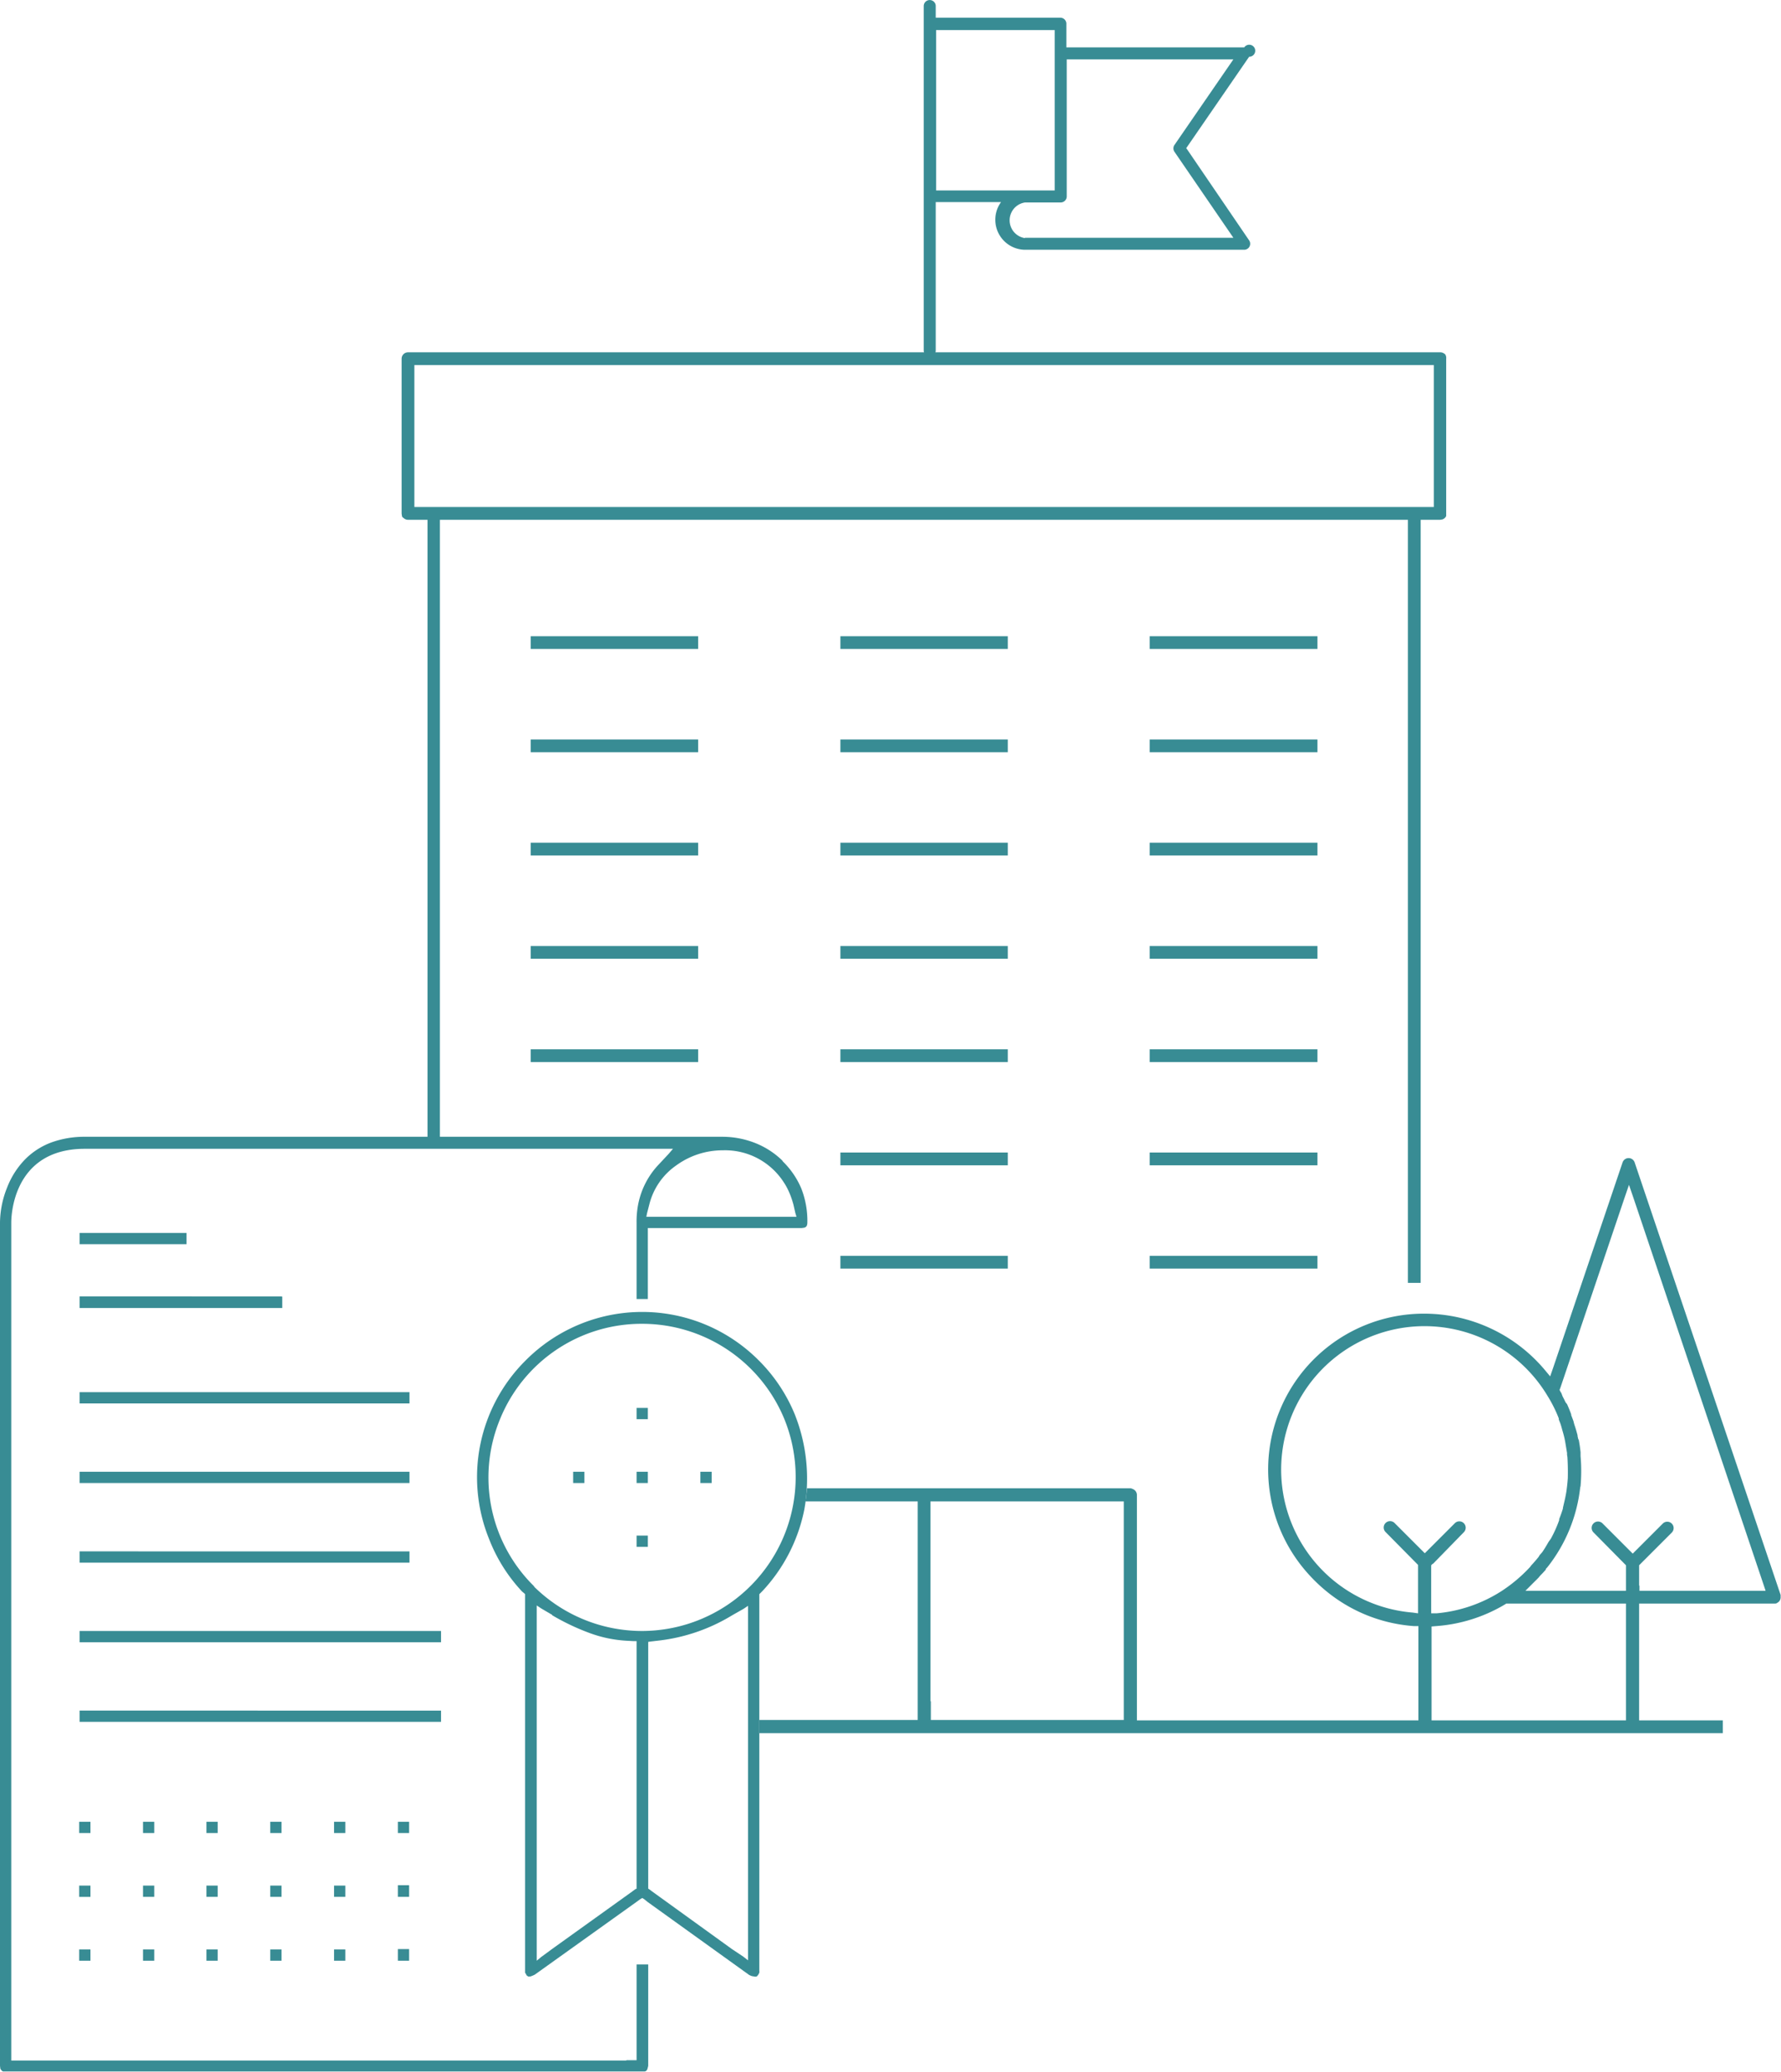 <svg xmlns="http://www.w3.org/2000/svg" width="164.717" height="191.559" shape-rendering="geometricPrecision" text-rendering="geometricPrecision" image-rendering="optimizeQuality" fill-rule="evenodd" clip-rule="evenodd" viewBox="0 0 4.745 5.518"><g fill="#388C94"><path d="M3.785 3.417V1.384H3.837l.006-.001a.017.017 0 0 0 .01-.009V.955A.017.017 0 0 0 3.85.943L3.847.941a.018.018 0 0 0-.01-.003H1.087a.018.018 0 0 0-.012.005.017.017 0 0 0-.005.012v.413l.001.006c0 .002.002.004.004.005a.017.017 0 0 0 .012.005H1.139V3.028h.033V1.384h2.579v2.032h.034zM2.023 4.615H4.59v-.034H3.029V3.98a.017.017 0 0 0-.011-.015.017.017 0 0 0-.006-.002H2.15a.464.464 0 0 1-.004.035h.299V4.58h-.422v.034zM3.51 3.344h-.447v.034h.447v-.034zm0-.275h-.447v.034h.447v-.034zm-.825.275h-.446v.034h.446v-.034zm0-.275h-.446v.034h.446v-.034zm.825-.275h-.447v.034h.447v-.034zm-.825 0h-.446v.034h.446v-.034zm-.825 0h-.446v.034h.446v-.034zm1.65-.275h-.447v.034h.447V2.52zm-.825 0h-.446v.034h.446V2.52zm-.825 0h-.446v.034h.446V2.52zm1.65-.275h-.447v.034h.447v-.034zm-.825 0h-.446v.034h.446v-.034zm-.825 0h-.446v.034h.446v-.034zm1.65-.275h-.447v.034h.447V1.97zm-.825 0h-.446v.034h.446V1.97zm-.825 0h-.446v.034h.446V1.97zm1.65-.275h-.447v.034h.447v-.034zm-.825 0h-.446v.034h.446v-.034zm-.825 0h-.446v.034h.446v-.034zM1.156.972H3.82v.378H1.104V.972H1.156zM2.479 4.53v-.532h.515V4.58H2.48V4.53z"/><path d="M4.744 4.247l-.389-1.152a.017.017 0 0 0-.026-.008.017.017 0 0 0-.006.008l-.185.547-.008.023-.015-.018a.42.42 0 0 0-.319-.149.415.415 0 0 0-.304.7c.07.075.166.124.275.132h.012v.261c0 .005.002.009.005.012a.017.017 0 0 0 .024 0 .017.017 0 0 0 .006-.012v-.26l.012-.001a.416.416 0 0 0 .184-.058l.003-.002h.319v.321c0 .005.002.009.005.012a.017.017 0 0 0 .025 0 .017.017 0 0 0 .005-.012V4.27h.361c.002 0 .005 0 .007-.002a.018.018 0 0 0 .006-.005.018.018 0 0 0 .003-.008v-.008zm-.926-.083L3.9 4.08a.017.017 0 0 0 0-.024.017.017 0 0 0-.024 0l-.07.07-.01.01-.01-.01-.07-.07a.017.017 0 0 0-.025 0 .017.017 0 0 0 0 .023l.083.084.004.004v.129l-.014-.002a.382.382 0 1 1 .359-.577.359.359 0 0 1 .03.06v.003l.004.01a.186.186 0 0 1 .005.017.323.323 0 0 1 .006.022.275.275 0 0 1 .003.016l.002.012.002.012v.005l.001.006a.664.664 0 0 1 .001.056.43.43 0 0 1-.002.022l-.001.008-.001.007a.42.42 0 0 1-.006.029l-.003.013v.002a.36.36 0 0 1-.01.028v.003a.339.339 0 0 1-.022.049l-.005.007-.002.003a.344.344 0 0 1-.016.026l-.007.008-.003.005a.4.4 0 0 1-.02.023l-.002.003A.403.403 0 0 1 4 4.237a.383.383 0 0 1-.173.059h-.014v-.128l.004-.004zm.549.058v-.054l.004-.004.083-.083a.017.017 0 0 0 0-.024.017.017 0 0 0-.024 0l-.07.07-.01.01-.01-.01-.07-.07a.017.017 0 0 0-.025 0 .017.017 0 0 0 0 .023l.083.084.004.004v.068h-.268l.024-.024.001-.001a.292.292 0 0 0 .01-.01l.005-.006.004-.004a.277.277 0 0 0 .01-.011l.001-.003.003-.003a.416.416 0 0 0 .088-.213l.001-.004a.471.471 0 0 0 0-.08v-.01a.403.403 0 0 0-.005-.034h-.001l-.002-.009v-.002a.437.437 0 0 0-.006-.021l-.003-.009-.002-.008-.006-.016v-.002a.403.403 0 0 0-.011-.027l-.004-.005a.404.404 0 0 0-.008-.016L4.16 3.71l-.001-.002-.001-.001-.003-.006.002-.005.17-.503.013-.038.013.038.345 1.025.006.018h-.336v-.014zM3.16.395l.168-.244a.016.016 0 1 0-.013-.025h-.474V.063a.016.016 0 0 0-.016-.016h-.332V.016a.016.016 0 0 0-.032 0v.917a.016.016 0 0 0 .032 0V.538h.174a.08.08 0 0 0 .063.127h.585A.016.016 0 0 0 3.328.64L3.161.395zM2.494.08h.316v.427h-.316V.08zm.237.554a.048.048 0 0 1 0-.095h.095a.016.016 0 0 0 .016-.016V.158h.444l-.157.228a.016.016 0 0 0 0 .018l.157.229H2.73zM.497 3.283H.212v.03h.285v-.03zM1.09 5.19H1.06v.031h.03v-.03zm0-.17H1.06v.031h.03v-.03zm0-.169H1.06v.03h.03v-.03zm-.17.34H.89v.03h.03v-.03zm0-.17H.89v.03h.03v-.03zm0-.17H.89v.03h.03v-.03zm-.17.34h-.03v.03h.03v-.03zm0-.17h-.03v.03h.03v-.03zm0-.17h-.03v.03h.03v-.03zm-.17.34h-.03v.03h.03v-.03zm0-.17h-.03v.03h.03v-.03zm0-.17h-.03v.03h.03v-.03zm-.169.34h-.03v.03h.03v-.03zm0-.17h-.03v.03h.03v-.03zm0-.17h-.03v.03h.03v-.03zm-.17.34h-.03v.03h.03v-.03zm0-.17h-.03v.03h.03v-.03zm0-.17h-.03v.03h.03v-.03zm.933-.296H.212v.03h.963v-.03zm0-.212H.212v.03h.963v-.03zm-.084-.212H.212v.03h.879v-.03zm0-.212H.212v.03h.879v-.03zm0-.212H.212v.03h.879v-.03zm-.34-.255H.212v.031h.54v-.03zM2.022 3.623a.438.438 0 0 0-.622 0 .438.438 0 0 0-.097.475.434.434 0 0 0 .088.14l.006.005.002.002V5.253l.002.003.002.004.004.003h.006a.08.08 0 0 0 .012-.005l.27-.193.011-.008.005-.003.005.003.01.008.27.194a.072.072 0 0 0 .007.003l.006.001a.013.013 0 0 0 .007 0 .025.025 0 0 0 .005-.006l.002-.004a.02.02 0 0 0 0-.005V4.245l.002-.002.006-.006a.445.445 0 0 0 .112-.218.463.463 0 0 0-.026-.254.437.437 0 0 0-.095-.142zm-.31-.098a.41.41 0 0 1 .377.252.41.41 0 0 1-.378.566.41.41 0 0 1-.287-.117l-.002-.003a.406.406 0 0 1-.089-.446.407.407 0 0 1 .378-.252zm-.241.776a.612.612 0 0 0 .096.046.339.339 0 0 0 .103.022l.018.001h.008v.659l-.004.002-.008.006-.212.152-.03.022-.012.01V4.275l.012.008.029.017zm.256.714v-.643l.007-.001.017-.002a.482.482 0 0 0 .2-.068l.03-.017.012-.008V5.22l-.013-.01-.03-.02-.212-.153-.008-.006-.003-.002v-.014z"/><path d="M1.727 3.919h-.031v.03h.03v-.03zm0-.17h-.031v.03h.03v-.03zm-.17.17h-.03v.03h.03v-.03zm.17.17h-.031v.03h.03v-.03zm.169-.17h-.03v.03h.03v-.03z"/><path d="M1.669 5.487H.03V3.256c0-.01 0-.197.196-.197H1.793l-.012.014-.029.031a.213.213 0 0 0-.053.11.24.24 0 0 0-.003.042v.203h.03V3.27H2.136l.007-.001a.012.012 0 0 0 .005-.003c.002-.002.003-.006.003-.011a.237.237 0 0 0-.016-.09.22.22 0 0 0-.049-.072l-.002-.003a.219.219 0 0 0-.071-.046.238.238 0 0 0-.089-.017H.227a.258.258 0 0 0-.09.015.193.193 0 0 0-.068.043l-.002.002a.222.222 0 0 0-.048.075.257.257 0 0 0-.019.093v2.246l.001.008.003.004a.012.012 0 0 0 .004.003H1.718a.012.012 0 0 0 .005-.003l.002-.004.002-.008v-.27h-.031v.255h-.028zm.42-2.247H1.722l.002-.01.006-.023a.179.179 0 0 1 .072-.104.21.21 0 0 1 .124-.04.186.186 0 0 1 .162.085c.012.018.02.038.026.06l.005.022.003.01h-.035z"/></g></svg>